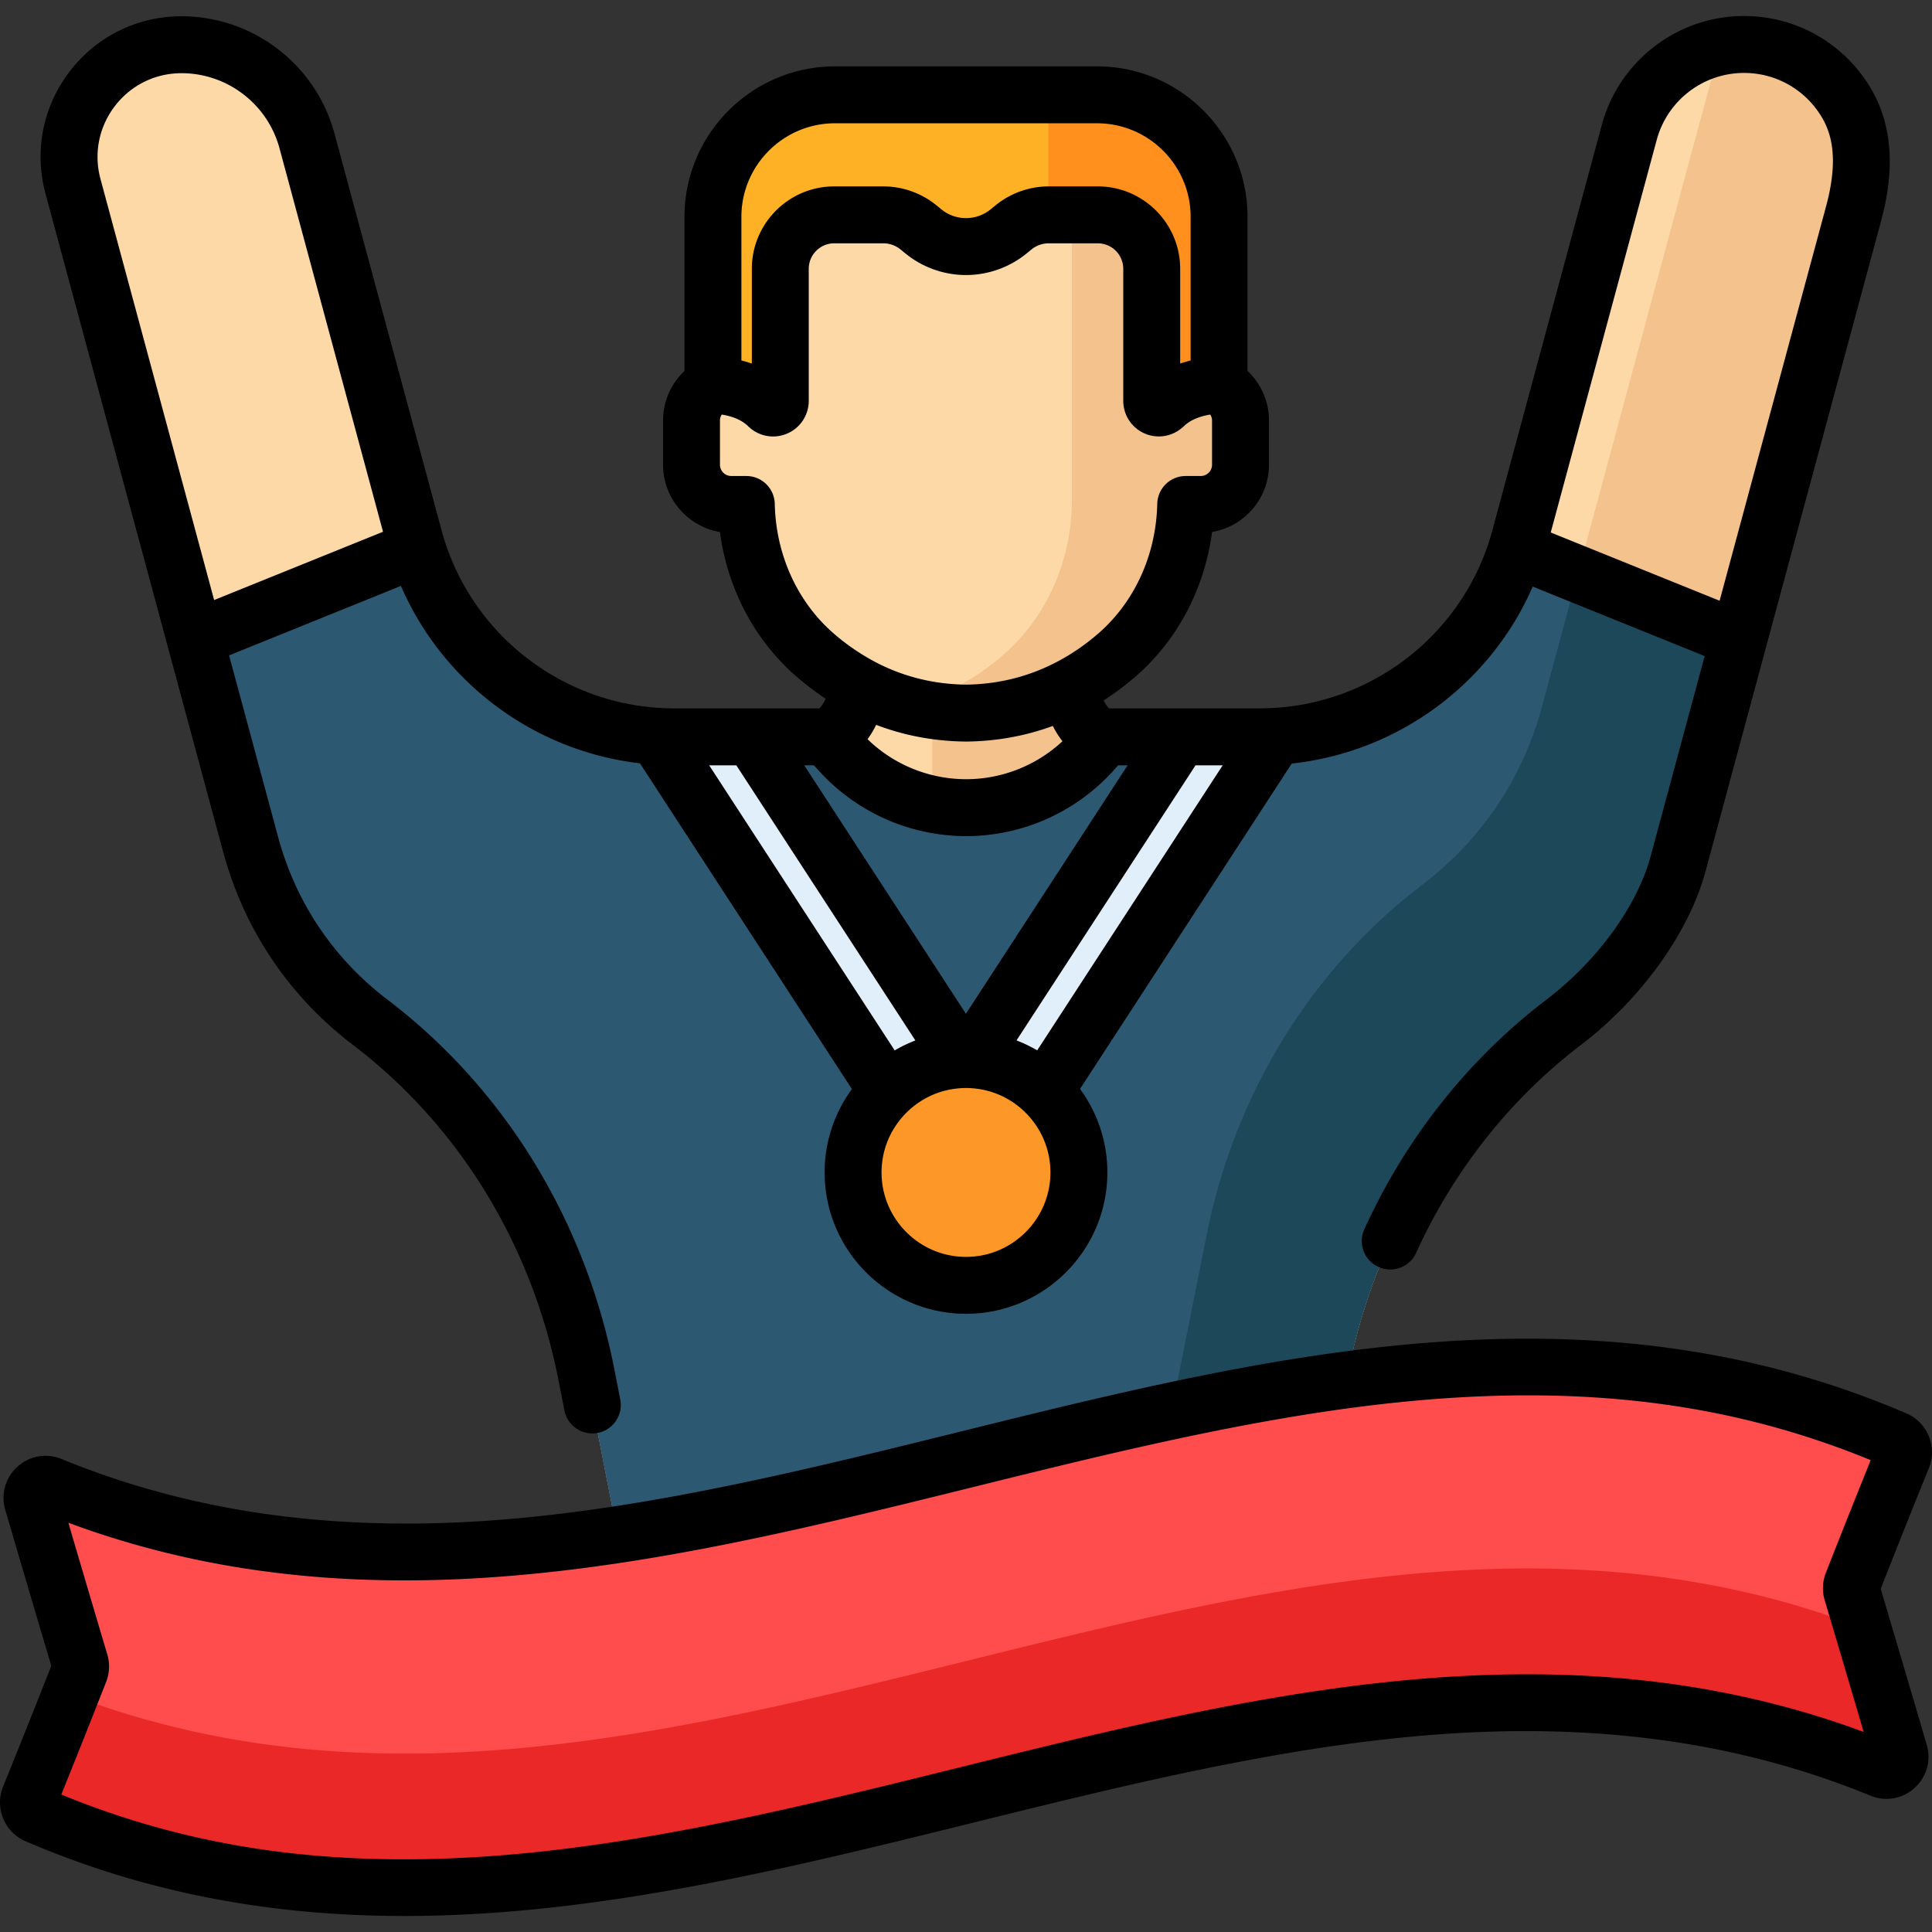 <svg xmlns="http://www.w3.org/2000/svg" version="1.1" xmlns:xlink="http://www.w3.org/1999/xlink" xmlns:svgjs="http://svgjs.com/svgjs" width="512" height="512" x="0" y="0" viewBox="0 0 512 512" style="enable-background:new 0 0 512 512" xml:space="preserve" class=""><rect x="0" y="0" width="512" height="512" fill="#333333" stroke="none"/><g><path d="M487.756 24.889a31.377 31.377 0 0 0-23.696-13.044 32.454 32.454 0 0 0-1.892-.056c-14.194 0-26.693 9.578-30.395 23.292l-29.007 107.458c-8.382 31.05-36.698 52.735-68.859 52.735h-42.479c-4.434-2.483-7.405-8.13-7.405-13.209v-27.342h-56.986v27.342c0 5.08-2.971 10.726-7.405 13.209h-41.023c-32.162 0-60.477-21.686-68.859-52.735L81.348 37.32C77.3 22.326 63.627 11.855 48.097 11.855c-9.344 0-17.962 4.254-23.642 11.672-5.681 7.418-7.543 16.846-5.108 25.867L66.42 223.778c5.115 18.946 16.07 35.243 31.681 47.126 29.579 22.516 49.938 55.726 57.327 93.516l12.766 65.275c1.887 9.652 10.395 16.657 20.229 16.657h135.67c9.834 0 18.342-7.005 20.229-16.657l12.765-65.275c7.39-37.79 27.749-71.001 57.327-93.516 15.612-11.883 26.568-28.179 31.681-47.126l46.506-172.277a31.376 31.376 0 0 0-4.845-26.612z" style="" fill="#fed9a8" data-original="#fed9a8"></path><path d="M487.756 24.889a31.377 31.377 0 0 0-23.696-13.044 32.454 32.454 0 0 0-1.892-.056c-2.208 0-4.367.257-6.466.7a31.756 31.756 0 0 1-.566 2.553l-46.505 172.276c-5.114 18.947-16.069 35.242-31.681 47.126-29.578 22.516-49.937 55.726-57.327 93.516l-23.577 118.392h28.047c9.834 0 18.342-7.005 20.229-16.657l12.765-65.275c7.39-37.79 27.749-71.001 57.327-93.516 15.612-11.883 26.568-28.179 31.681-47.126l46.506-172.277a31.376 31.376 0 0 0-4.845-26.612z" style="" fill="#f4c28c" data-original="#f4c28c"></path><path d="M318.209 100.929h-3.97V85.122c0-15.736-6.46-30.985-18.385-41.253-9.349-8.05-22.491-15.077-39.851-15.27-17.36.194-30.502 7.22-39.851 15.27-11.925 10.268-18.385 25.516-18.385 41.253v15.808h-3.97c-5.821 0-10.54 4.719-10.54 10.54v11.68c0 5.821 4.719 10.54 10.54 10.54h3.986c.328 15.297 6.756 30.02 18.369 40.019 9.349 8.05 22.491 15.077 39.851 15.27 17.36-.194 30.502-7.22 39.851-15.27 11.613-9.999 18.041-24.723 18.369-40.019h3.986c5.821 0 10.54-4.719 10.54-10.54v-11.68c0-5.822-4.719-10.541-10.54-10.541z" style="" fill="#fed9a8" data-original="#fed9a8"></path><path d="M318.209 100.929h-3.97V85.122c0-15.736-6.46-30.985-18.385-41.253-3.415-2.94-7.339-5.74-11.789-8.12l-.012 97.94c-.328 15.297-6.756 30.02-18.369 40.019-6.416 5.524-14.618 10.565-24.744 13.248 4.618 1.223 9.63 1.961 15.063 2.022 17.36-.193 30.502-7.22 39.851-15.27 11.613-9.999 18.041-24.723 18.369-40.019h3.986c5.821 0 10.54-4.719 10.54-10.54v-11.68c0-5.821-4.719-10.54-10.54-10.54z" style="" fill="#f4c28c" data-original="#f4c28c"></path><path d="M290.72 25.13h-69.434c-17.866 0-32.349 14.483-32.349 32.349v44.637s8.908-.202 14.632 5.464c1.192 1.18 3.218.318 3.218-1.359V71.236c0-7.897 6.402-14.299 14.299-14.299h12.992c3.408 0 6.71 1.178 9.348 3.335l1.274 1.042a17.856 17.856 0 0 0 22.604 0l1.274-1.042a14.768 14.768 0 0 1 9.348-3.335h12.992c7.897 0 14.299 6.402 14.299 14.299v34.984c0 1.677 2.026 2.539 3.218 1.359 5.724-5.665 14.632-5.464 14.632-5.464V57.48c.002-17.866-14.481-32.35-32.347-32.35z" style="" fill="#ffb125" data-original="#ffb125"></path><path d="M290.72 25.13h-12.906v31.812c.038 0 .076-.005.114-.005h12.992c7.897 0 14.299 6.402 14.299 14.299v34.984c0 1.677 2.026 2.539 3.218 1.359 5.724-5.665 14.632-5.464 14.632-5.464V57.48c0-17.866-14.483-32.35-32.349-32.35z" style="" fill="#ff901d" data-original="#ff901d"></path><path d="M401.872 145.57c-9.358 29.42-36.862 49.703-67.965 49.703H292.96l-3.4 3.792c-17.826 19.883-48.937 19.979-66.886.207l-3.631-4h-40.435c-31.169 0-58.724-20.367-68.025-49.886l-58.898 23.81 14.733 54.58c5.115 18.946 16.07 35.243 31.681 47.126 29.579 22.516 49.938 55.726 57.327 93.516l12.766 65.275c1.887 9.652 10.395 16.657 20.229 16.657h135.67a20.612 20.612 0 0 0 20.229-16.656l12.766-65.276c7.39-37.79 27.749-71.001 57.327-93.516 15.612-11.883 26.568-28.179 31.681-47.126l14.683-54.393-58.905-23.813z" style="" fill="#2d5872" data-original="#2d5872"></path><path d="M401.872 145.57c-9.358 29.42-36.862 49.703-67.965 49.703H292.96l-3.4 3.792c-17.826 19.883-48.937 19.979-66.886.207l-3.631-4h-40.435c-31.169 0-58.724-20.367-68.025-49.886l-58.898 23.81 14.733 54.58c5.115 18.946 16.07 35.243 31.681 47.126 29.579 22.516 49.938 55.726 57.327 93.516l12.766 65.275c1.887 9.652 10.395 16.657 20.229 16.657h135.67a20.612 20.612 0 0 0 20.229-16.656l12.766-65.276c7.39-37.79 27.749-71.001 57.327-93.516 15.612-11.883 26.568-28.179 31.681-47.126l14.683-54.393-58.905-23.813z" style="" fill="#2d5872" data-original="#2d5872"></path><path d="m344.322 429.695 12.765-65.275c7.39-37.79 27.749-71.001 57.327-93.516 15.612-11.883 26.568-28.179 31.681-47.126l14.683-54.393-42.652-17.243-9.496 35.177c-5.114 18.947-16.069 35.242-31.681 47.126-29.578 22.516-49.937 55.726-57.327 93.516l-23.577 118.392h28.047c9.835-.001 18.343-7.006 20.23-16.658z" style="" fill="#1d4859" data-original="#1d4859"></path><path d="M498.567 468.899c-163.148-66.854-325.721 82.277-488.88 12.095-1.791-.77-2.622-2.844-1.89-4.651a3366.015 3366.015 0 0 0 13.315-33.387 3.606 3.606 0 0 0 .099-2.347 9624.925 9624.925 0 0 1-12.584-42.621c-.845-2.887 2.022-5.503 4.805-4.362 163.15 66.853 325.724-82.278 488.88-12.095 1.791.77 2.622 2.844 1.89 4.651a3365.667 3365.667 0 0 0-13.315 33.385 3.606 3.606 0 0 0-.099 2.347 9546.707 9546.707 0 0 1 12.584 42.623c.846 2.886-2.021 5.502-4.805 4.362z" style="" fill="#ff4c4c" data-original="#ff4c4c"></path><path d="M493.589 431.4c-158.479-60.721-316.427 78.193-474.908 17.701a3329.333 3329.333 0 0 1-10.884 27.242c-.732 1.807.099 3.881 1.89 4.651 163.16 70.183 325.732-78.948 488.88-12.095 2.783 1.14 5.65-1.475 4.805-4.362a9464.447 9464.447 0 0 0-9.783-33.137z" style="" fill="#ea2828" data-original="#ea2828"></path><path d="M333.907 195.273h-21.172l-56.755 87.219-56.754-87.219h-20.618c-1.573 0-3.134-.066-4.688-.168l73.208 112.507a10.56 10.56 0 0 0 17.702 0l73.187-112.472a70.907 70.907 0 0 1-4.11.133z" style="" fill="#e1effb" data-original="#e1effb"></path><circle cx="256" cy="310.711" r="29.921" style="" fill="#fd9727" data-original="#fd9727"></circle><path d="M284.023 182.064v-.209c-7.721 4.131-17.021 7.001-28.02 7.124a62.731 62.731 0 0 1-8.938-.739v20.474c0 1.504.266 3.056.748 4.563 14.843 2.734 30.8-2.001 41.748-14.212l3.4-3.792h-1.533c-4.434-2.482-7.405-8.129-7.405-13.209z" style="" fill="#f4c28c" data-original="#f4c28c"></path><path d="M505.294 374.601c-84.534-36.364-169.213-15.401-251.104 4.868-39.44 9.762-80.223 19.857-120.043 23.162-44.118 3.66-82.668-1.568-117.855-15.987-3.986-1.633-8.453-.853-11.659 2.036-3.216 2.898-4.459 7.276-3.244 11.426a9632.8 9632.8 0 0 0 12.207 41.354 3343.222 3343.222 0 0 1-12.79 32.052c-2.257 5.573.389 12.038 5.901 14.41 33.552 14.433 67.118 19.834 100.533 19.833 50.773-.002 101.185-12.478 150.573-24.703 39.439-9.762 80.222-19.857 120.042-23.162 44.118-3.66 82.667 1.567 117.851 15.986 3.986 1.634 8.453.854 11.659-2.033 3.217-2.898 4.461-7.276 3.246-11.427a9713.95 9713.95 0 0 0-12.207-41.356 3358.759 3358.759 0 0 1 12.789-32.048c2.259-5.573-.387-12.038-5.899-14.411zm-3.866 87.318-.013-.006c.004.003.008.004.013.006zm-17.561-45.108a11.199 11.199 0 0 0-.307 7.256 9603.713 9603.713 0 0 1 10.322 34.91c-80.721-29.917-161.498-9.921-239.694 9.434-40.043 9.912-81.45 20.161-121.874 23.309-43.914 3.425-80.918-1.714-116.068-16.15a3359.847 3359.847 0 0 0 11.886-29.855 11.204 11.204 0 0 0 .309-7.26 9525.861 9525.861 0 0 1-10.323-34.909c29.746 11.024 59.485 15.271 89.114 15.27 50.776-.003 101.201-12.48 150.582-24.704 40.043-9.911 81.449-20.16 121.873-23.308 43.917-3.422 80.917 1.715 116.067 16.15a3374.127 3374.127 0 0 0-11.887 29.857z" fill="#000000" data-original="#000000"></path><path d="M59.138 225.744c5.553 20.569 17.446 38.26 34.395 51.161 28.106 21.395 47.459 52.989 54.493 88.962l1.547 7.912a7.545 7.545 0 0 0 8.85 5.955 7.541 7.541 0 0 0 5.954-8.85l-1.547-7.912c-7.744-39.605-29.11-74.434-60.161-98.07-14.274-10.865-24.291-25.765-28.968-43.09L60.71 173.685l45.54-18.41c11.154 25.739 35.367 43.785 63.345 47.01l56.174 86.329a37.253 37.253 0 0 0-7.233 22.092c0 20.657 16.806 37.464 37.464 37.464s37.464-16.807 37.464-37.464a37.257 37.257 0 0 0-7.253-22.121l56.116-86.238c28.164-3.03 52.595-21.07 63.863-46.897l45.566 18.42-14.323 53.058c-3.557 13.177-14.127 27.728-27.587 37.972-20.631 15.706-37.327 36.753-48.283 60.868a7.542 7.542 0 0 0 3.747 9.987 7.512 7.512 0 0 0 3.115.678 7.544 7.544 0 0 0 6.871-4.424c9.928-21.852 25.034-40.906 43.686-55.105 15.981-12.164 28.632-29.808 33.014-46.044l46.505-172.276c4.185-15.501 2.672-27.964-4.623-38.103-6.891-9.572-17.596-15.466-29.374-16.167a40.616 40.616 0 0 0-2.336-.069c-17.596 0-33.089 11.872-37.677 28.869l-29.007 107.458c-7.173 26.572-30.675 45.462-57.889 47.038h-.011c-.576.033-1.102.057-1.606.076-.689.022-1.378.043-2.071.043h-39.999c-.553-.581-1.04-1.31-1.43-2.099a75.654 75.654 0 0 0 8.297-6.207c11.208-9.652 18.445-23.385 20.441-38.443 8.545-1.436 15.075-8.885 15.075-17.832v-11.68c0-5.071-2.098-9.792-5.679-13.158V57.48c0-21.996-17.895-39.892-39.892-39.892h-69.435c-21.996 0-39.892 17.896-39.892 39.892v40.832a18.01 18.01 0 0 0-5.679 13.158v11.68c0 8.947 6.53 16.396 15.075 17.832 1.996 15.058 9.233 28.791 20.442 38.443a75.96 75.96 0 0 0 7.568 5.745c-.415.968-.987 1.869-1.647 2.562h-38.543a62.62 62.62 0 0 1-2.17-.046 75.877 75.877 0 0 1-1.945-.101c-27.034-1.749-50.327-20.579-57.462-47.011L88.629 35.355C83.696 17.078 67.028 4.313 48.097 4.313c-11.711 0-22.511 5.332-29.63 14.628-7.121 9.297-9.454 21.114-6.402 32.42l47.073 174.383zM439.055 37.046c2.816-10.43 12.32-17.715 23.113-17.715a23.87 23.87 0 0 1 19.466 9.963c3.098 4.305 6.159 11.077 2.303 25.359l-28.222 104.549-44.752-18.091 28.092-104.065zM256 333.086c-12.34 0-22.379-10.039-22.379-22.379 0-6.378 2.686-12.136 6.981-16.216.411-.391.833-.767 1.269-1.123.094-.077.192-.15.287-.226.456-.36.921-.705 1.401-1.027.072-.049.147-.093.22-.141.518-.338 1.045-.66 1.587-.953l.047-.024a22.287 22.287 0 0 1 3.703-1.58l.005-.001a22.164 22.164 0 0 1 1.957-.534l.018-.004a22.409 22.409 0 0 1 2.005-.354l.013-.001a22.185 22.185 0 0 1 2.068-.172c.272-.01.544-.021.818-.021.266 0 .529.011.792.02l.015.001c.69.024 1.375.081 2.054.168l.008.001a22.262 22.262 0 0 1 7.745 2.491c.543.293 1.072.615 1.59.953.072.047.145.091.216.139.484.324.953.671 1.412 1.033.091.072.184.142.274.216.442.36.87.74 1.286 1.135 4.298 4.08 6.986 9.841 6.986 16.22.001 12.34-10.038 22.379-22.378 22.379zm60.826-130.27h7.199l-49.15 75.533c-.301-.176-.607-.341-.912-.508l-.171-.095a37.165 37.165 0 0 0-3.095-1.495c-.222-.095-.448-.182-.673-.273-.213-.086-.423-.177-.637-.259l47.439-72.903zM196.478 57.48c0-13.679 11.128-24.807 24.807-24.807h69.435c13.679 0 24.807 11.128 24.807 24.807v38.048c-.887.22-1.815.49-2.766.821V71.237c0-12.043-9.798-21.842-21.841-21.842h-12.993a22.37 22.37 0 0 0-14.122 5.038l-1.275 1.042c-1.837 1.503-4.156 2.33-6.528 2.33s-4.691-.827-6.529-2.33l-1.274-1.042a22.37 22.37 0 0 0-14.122-5.038h-12.993c-12.043 0-21.841 9.798-21.841 21.842v25.112a31.26 31.26 0 0 0-2.766-.821l.001-38.048zm8.845 76.047a7.542 7.542 0 0 0-7.541-7.38h-3.986a3 3 0 0 1-2.997-2.997v-11.68c0-.632.189-1.169.469-1.604.568.088 1.21.213 1.889.393.216.058.435.121.654.19.04.012.079.022.12.035.301.097.604.205.904.324.024.009.048.02.071.03.27.109.538.227.802.355l.146.073a10.792 10.792 0 0 1 .88.492c.212.131.416.274.616.421.063.047.128.089.19.138a8.1 8.1 0 0 1 .714.621l.007.006a9.393 9.393 0 0 0 10.257 1.993 9.422 9.422 0 0 0 5.809-8.716V71.237a6.764 6.764 0 0 1 6.756-6.757h12.993c1.662 0 3.287.579 4.575 1.632l1.274 1.042c4.524 3.699 10.233 5.735 16.076 5.735s11.552-2.037 16.076-5.735l1.275-1.042a7.245 7.245 0 0 1 4.574-1.632h12.993a6.764 6.764 0 0 1 6.756 6.757v34.983a9.422 9.422 0 0 0 5.809 8.716 9.385 9.385 0 0 0 9.481-1.334c.268-.202.53-.417.776-.66a7.91 7.91 0 0 1 .88-.743c.194-.144.394-.28.599-.409.06-.038.118-.078.179-.114.249-.149.503-.288.763-.417.094-.046.189-.088.284-.132a13.03 13.03 0 0 1 .897-.381c.114-.043.228-.082.342-.123a17.64 17.64 0 0 1 3.048-.76c.283.435.472.974.472 1.608v11.68a3 3 0 0 1-2.997 2.997h-3.986a7.542 7.542 0 0 0-7.541 7.38c-.291 13.535-6.032 26.097-15.75 34.466-3.304 2.845-6.777 5.235-10.404 7.182-.048.025-.096.048-.143.074-7.497 3.995-15.654 6.076-24.382 6.186-8.954-.112-17.312-2.29-24.969-6.492a7.162 7.162 0 0 0-.531-.306 58.417 58.417 0 0 1-9.43-6.643c-9.718-8.37-15.458-20.932-15.749-34.468zm76.245 62.908c-6.875 6.396-15.963 10.032-25.427 10.062h-.116a37.562 37.562 0 0 1-26.119-10.603 24.51 24.51 0 0 0 2.287-3.8c7.46 2.851 15.385 4.333 23.725 4.427h.168c8.043-.09 15.696-1.485 22.922-4.14.721 1.44 1.584 2.8 2.56 4.054zm-65.863 6.381 1.385 1.526a52.67 52.67 0 0 0 38.935 17.24h.163a52.665 52.665 0 0 0 38.988-17.481l1.152-1.285h2.5l-42.848 65.847-42.847-65.847h2.572zm-20.569 0 47.446 72.914c-.238.091-.472.192-.708.288-.187.076-.375.149-.56.228a37.072 37.072 0 0 0-3.136 1.516l-.071.04c-.338.184-.676.368-1.008.563l-49.16-75.549h7.197zM30.443 28.113c4.242-5.538 10.676-8.715 17.654-8.715 12.129 0 22.808 8.178 25.969 19.888l27.437 101.638-44.753 18.092L26.629 47.429c-1.819-6.736-.429-13.776 3.814-19.316z" fill="#000000" data-original="#000000"></path></g></svg>